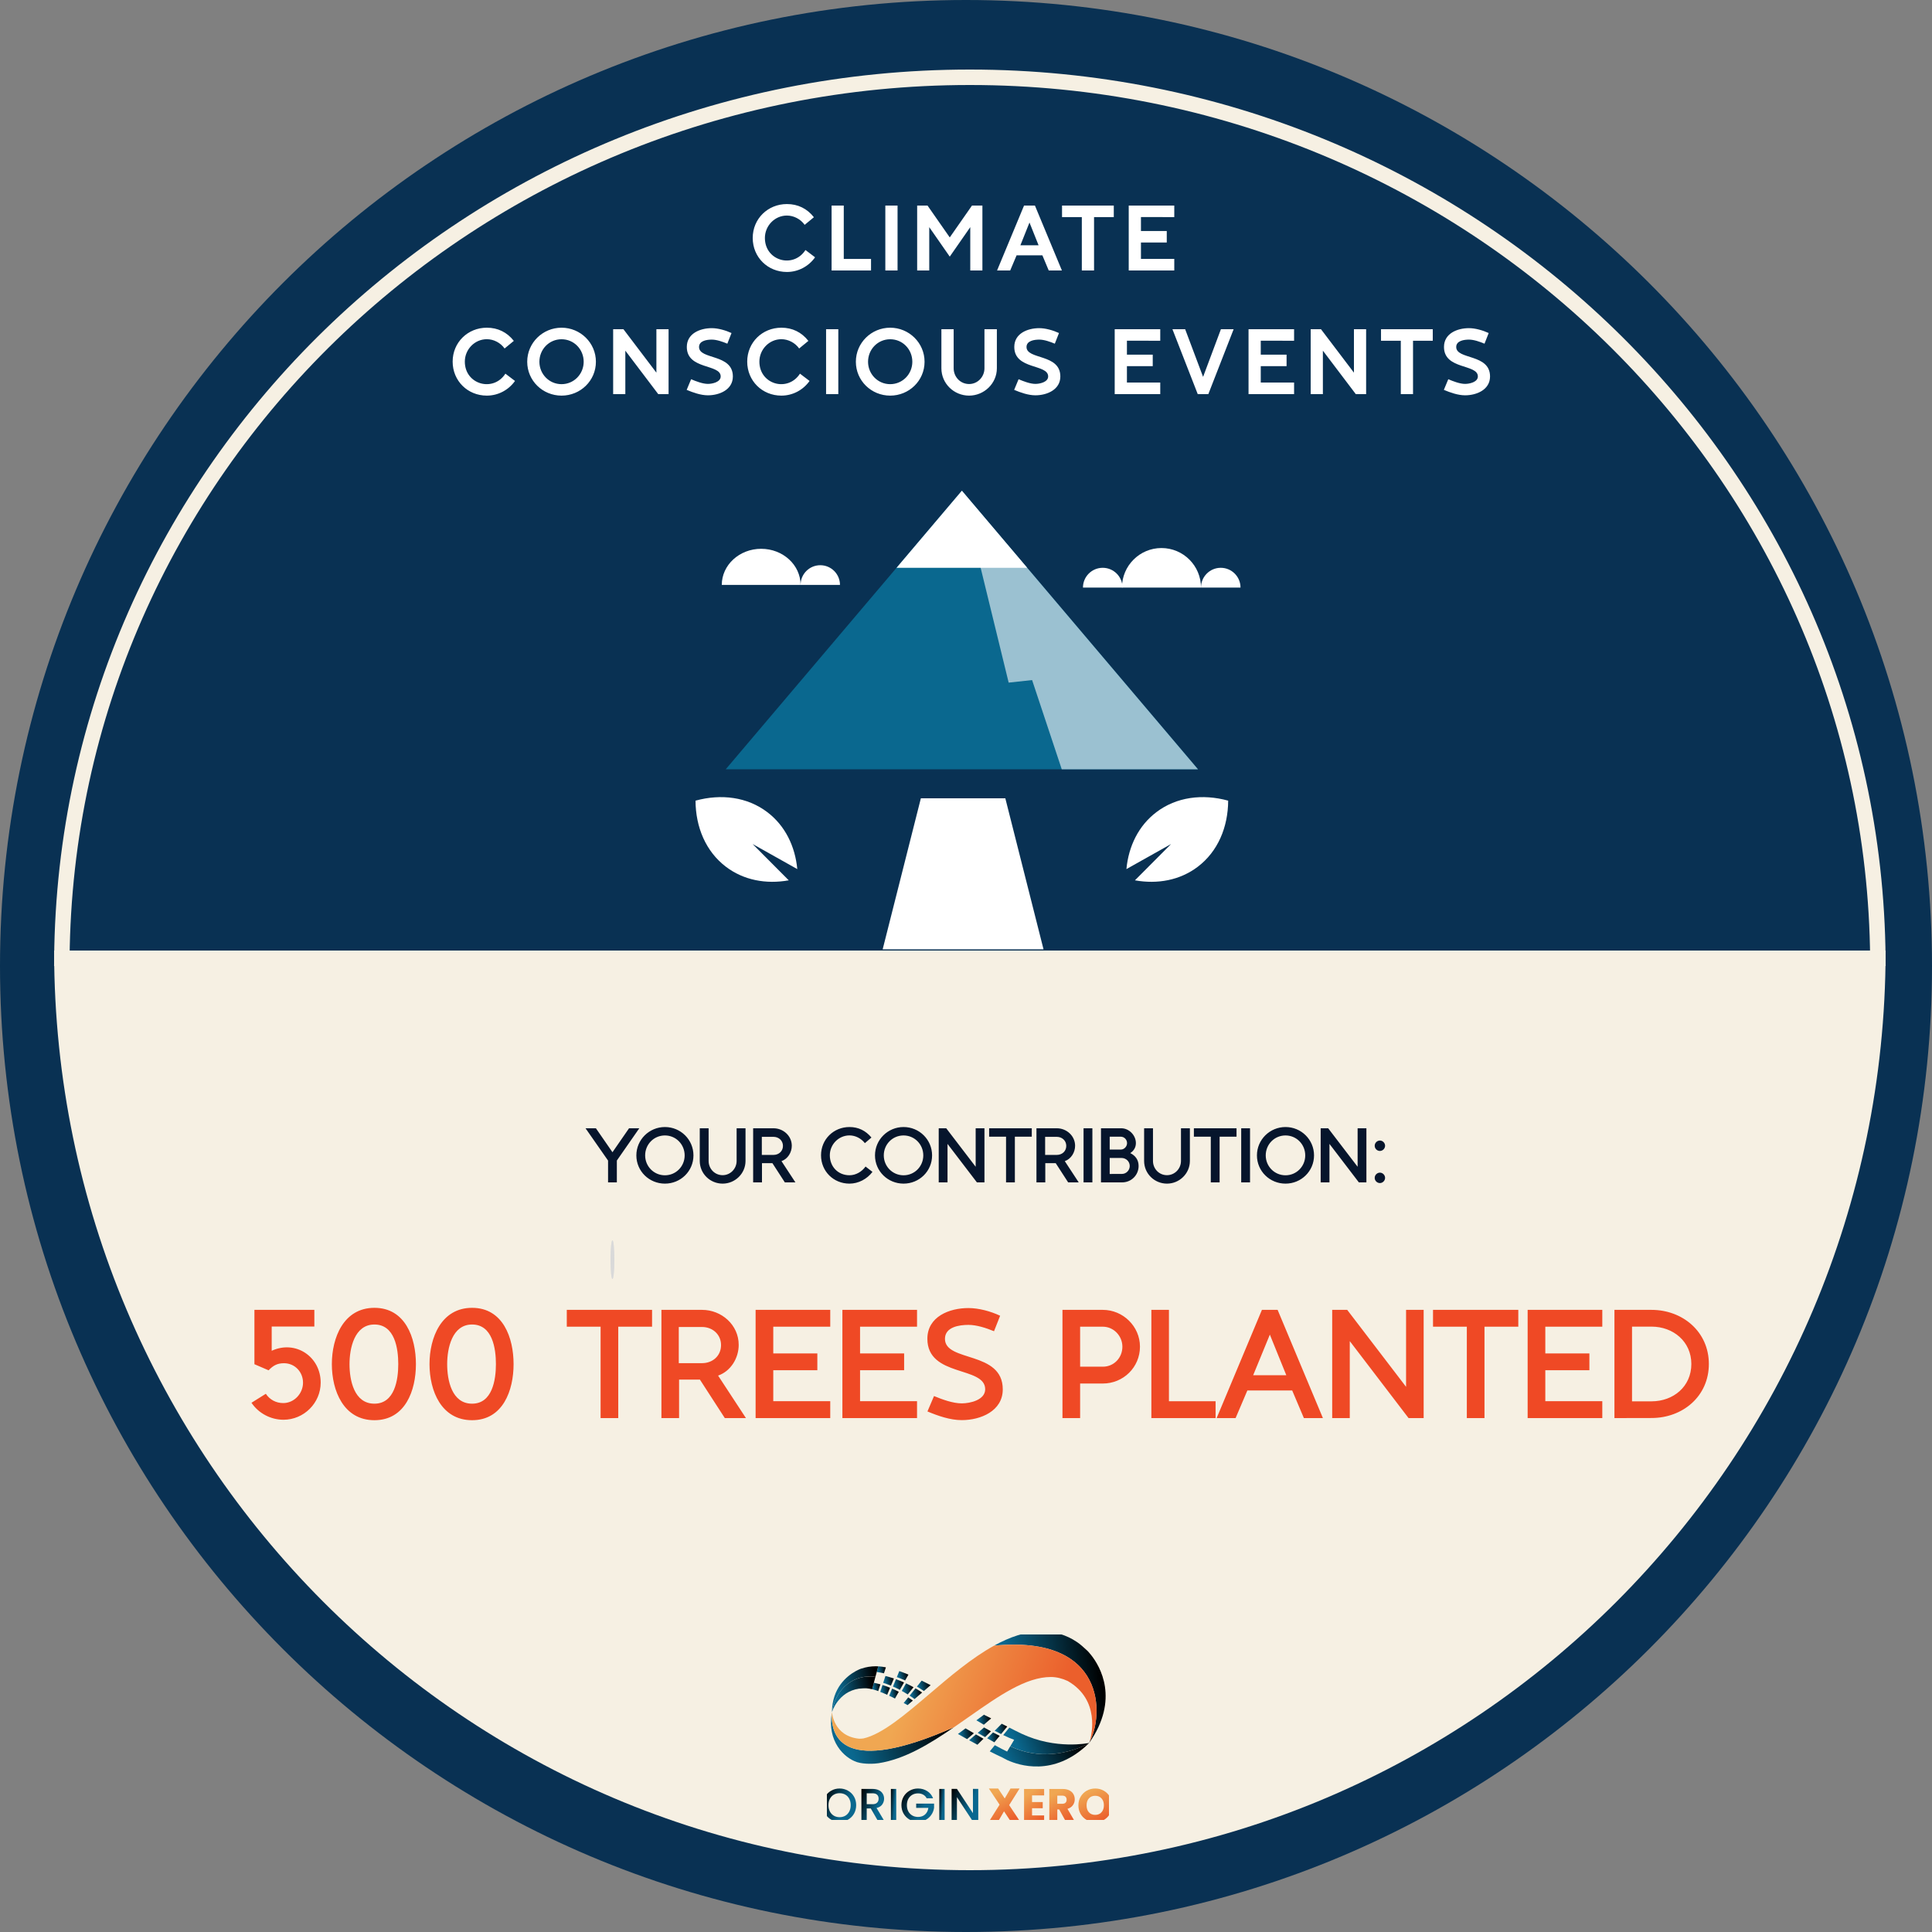 <svg width="500" height="500" viewBox="0 0 500 500" fill="none" xmlns="http://www.w3.org/2000/svg">
<rect x="0" y="0" width="500" height="500" fill="#808080" stroke="none"/>
<path d="M500 250C500 388.071 388.071 500 250 500C111.929 500 0 388.071 0 250C0 111.929 111.929 0 250 0C388.071 0 500 111.929 500 250Z" fill="#093153"/>
<path d="M210.94 66.59C209.264 68.957 206.557 70.387 203.651 70.387C198.682 70.387 194.803 66.566 194.803 61.586C194.803 56.629 198.705 52.809 203.651 52.809C206.498 52.809 208.877 53.98 210.635 56.219L208.245 58.188C207.213 56.723 205.444 55.785 203.651 55.785C200.487 55.785 197.955 58.445 197.955 61.586C197.955 67.527 205.327 69.566 208.455 64.703L210.94 66.59ZM215.215 53.195H218.367V67.012H225.422V70H215.215V53.195ZM229.123 70V53.195H232.287V70H229.123ZM251.55 53.195H254.245V70H251.105V58.785L245.796 66.414L240.488 58.785V70H237.359V53.195H240.042L245.796 61.445L251.55 53.195ZM265.024 53.195H267.837L274.821 70H271.411L269.77 66.086H263.091L261.438 70H258.04L265.024 53.195ZM266.43 57.59L264.075 63.484H268.786L266.43 57.59ZM274.854 53.195H288.248V56.184H283.139V70H279.975V56.184H274.854V53.195ZM292.113 53.195H303.902V56.184L295.277 56.172V59.793H301.957V62.758H295.277V67H303.902V70H292.113V53.195Z" fill="white"/>
<path d="M270.065 245.688H228.432L238.317 206.604H260.179L270.065 245.688Z" fill="white"/>
<path d="M309.986 224.314C305.393 227.802 299.592 228.876 293.72 227.827L303.076 218.432L291.514 224.921C292.076 218.985 294.669 213.68 299.261 210.192C304.46 206.243 311.21 205.389 317.851 207.208C317.815 214.093 315.182 220.366 309.986 224.314Z" fill="white"/>
<path d="M187.865 224.314C192.458 227.802 198.259 228.876 204.132 227.827L194.776 218.432L206.338 224.921C205.775 218.985 203.182 213.68 198.59 210.192C193.392 206.243 186.641 205.389 180 207.208C180.036 214.093 182.669 220.366 187.865 224.314Z" fill="white"/>
<path d="M310.037 199.098H187.811L232.019 146.947L248.923 127.001L265.829 146.947L310.037 199.098Z" fill="#0A688F"/>
<path d="M248.926 127L261.041 176.661L267.108 176.002L274.782 199.097H310.039L248.926 127Z" fill="#9BC1D1"/>
<path d="M265.83 146.947H232.02L248.924 127.001L265.83 146.947Z" fill="white"/>
<path d="M310.817 152.063H290.361C290.361 146.414 294.942 141.833 300.588 141.833C306.237 141.833 310.817 146.414 310.817 152.063Z" fill="white"/>
<path d="M290.498 152.062H280.27C280.27 149.236 282.56 146.947 285.383 146.947C288.208 146.947 290.498 149.238 290.498 152.062Z" fill="white"/>
<path d="M321.044 152.062H310.816C310.816 149.236 313.107 146.947 315.93 146.947C318.755 146.947 321.044 149.238 321.044 152.062Z" fill="white"/>
<path d="M207.189 151.376H186.797C186.797 146.214 191.363 142.029 196.992 142.029C202.624 142.029 207.189 146.214 207.189 151.376Z" fill="white"/>
<path d="M217.385 151.375H207.189C207.189 148.559 209.473 146.277 212.287 146.277C215.102 146.277 217.385 148.56 217.385 151.375Z" fill="white"/>
<path d="M133.281 98.59C131.605 100.957 128.898 102.387 125.992 102.387C121.023 102.387 117.145 98.566 117.145 93.586C117.145 88.629 121.047 84.809 125.992 84.809C128.84 84.809 131.219 85.981 132.977 88.219L130.586 90.188C129.555 88.723 127.785 87.785 125.992 87.785C122.828 87.785 120.297 90.445 120.297 93.586C120.297 99.527 127.668 101.566 130.797 96.703L133.281 98.59ZM145.326 99.422C148.537 99.422 151.056 96.809 151.056 93.621C151.056 90.422 148.56 87.797 145.326 87.797C142.103 87.797 139.595 90.422 139.595 93.621C139.595 96.809 142.115 99.422 145.326 99.422ZM154.22 93.621C154.22 98.543 150.201 102.387 145.326 102.387C140.451 102.387 136.443 98.531 136.443 93.621C136.443 88.723 140.451 84.809 145.326 84.809C150.201 84.809 154.22 88.723 154.22 93.621ZM158.683 85.195H161.343L169.874 96.445V85.195H173.027V102H170.355L161.835 90.75V102H158.683V85.195ZM178.86 98.144C180.102 98.672 181.86 99.352 183.208 99.352C184.345 99.352 186.513 98.894 186.513 97.418C186.513 94.137 177.747 95.742 177.747 89.789C177.747 86.285 181.204 84.926 184.204 84.926C185.856 84.926 187.825 85.5 189.313 86.191L188.235 88.945C187.063 88.453 185.493 87.891 184.216 87.891C182.973 87.891 180.911 88.16 180.911 89.801C180.911 93.152 189.665 91.488 189.665 97.43C189.665 100.875 186.173 102.305 183.208 102.305C181.38 102.305 179.388 101.602 177.712 100.898L178.86 98.144ZM209.514 98.59C207.838 100.957 205.131 102.387 202.225 102.387C197.256 102.387 193.377 98.566 193.377 93.586C193.377 88.629 197.28 84.809 202.225 84.809C205.073 84.809 207.452 85.981 209.209 88.219L206.819 90.188C205.787 88.723 204.018 87.785 202.225 87.785C199.061 87.785 196.53 90.445 196.53 93.586C196.53 99.527 203.901 101.566 207.03 96.703L209.514 98.59ZM213.789 102V85.195H216.953V102H213.789ZM230.38 99.422C233.591 99.422 236.111 96.809 236.111 93.621C236.111 90.422 233.615 87.797 230.38 87.797C227.158 87.797 224.65 90.422 224.65 93.621C224.65 96.809 227.17 99.422 230.38 99.422ZM239.275 93.621C239.275 98.543 235.255 102.387 230.38 102.387C225.505 102.387 221.498 98.531 221.498 93.621C221.498 88.723 225.505 84.809 230.38 84.809C235.255 84.809 239.275 88.723 239.275 93.621ZM257.988 85.195V95.309C257.988 99.234 254.695 102.387 250.804 102.387C246.878 102.387 243.632 99.258 243.632 95.309V85.195H246.808V95.309C246.808 97.547 248.542 99.387 250.804 99.387C253.042 99.387 254.777 97.512 254.777 95.309V85.195H257.988ZM263.61 98.144C264.852 98.672 266.61 99.352 267.958 99.352C269.095 99.352 271.262 98.894 271.262 97.418C271.262 94.137 262.497 95.742 262.497 89.789C262.497 86.285 265.954 84.926 268.954 84.926C270.606 84.926 272.575 85.5 274.063 86.191L272.985 88.945C271.813 88.453 270.243 87.891 268.966 87.891C267.723 87.891 265.661 88.16 265.661 89.801C265.661 93.152 274.415 91.488 274.415 97.43C274.415 100.875 270.923 102.305 267.958 102.305C266.13 102.305 264.137 101.602 262.462 100.898L263.61 98.144ZM288.484 85.195H300.273V88.184L291.648 88.172V91.793H298.328V94.758H291.648V99H300.273V102H288.484V85.195ZM315.974 85.195H319.267L312.716 102H309.974L303.423 85.195H306.716L311.357 97.535L315.974 85.195ZM323.12 85.195H334.909V88.184L326.284 88.172V91.793H332.964V94.758H326.284V99H334.909V102H323.12V85.195ZM339.208 85.195H341.868L350.399 96.445V85.195H353.552V102H350.88L342.36 90.75V102H339.208V85.195ZM357.405 85.195H370.799V88.184H365.69V102H362.526V88.184H357.405V85.195ZM374.816 98.144C376.059 98.672 377.816 99.352 379.164 99.352C380.301 99.352 382.469 98.894 382.469 97.418C382.469 94.137 373.703 95.742 373.703 89.789C373.703 86.285 377.16 84.926 380.16 84.926C381.812 84.926 383.781 85.5 385.27 86.191L384.191 88.945C383.02 88.453 381.449 87.891 380.172 87.891C378.93 87.891 376.867 88.16 376.867 89.801C376.867 93.152 385.621 91.488 385.621 97.43C385.621 100.875 382.129 102.305 379.164 102.305C377.336 102.305 375.344 101.602 373.668 100.898L374.816 98.144Z" fill="white"/>
<path d="M487.498 246.5C487.229 377.44 381.447 483.5 251 483.5C120.553 483.5 14.771 377.44 14.502 246.5H487.498Z" fill="#F6F0E3" stroke="#F6F0E3"/>
<path d="M16.01 248C17.107 121.935 121.855 20 251 20C380.145 20 484.893 121.935 485.99 248L16.01 248Z" stroke="#F6F0E3" stroke-width="4"/>
<mask id="path-17-inside-1_567_927" fill="white">
<ellipse cx="158.5" cy="326" rx="0.5" ry="5"/>
</mask>
<ellipse cx="158.5" cy="326" rx="0.5" ry="5" fill="#D9D9D9"/>
<path d="M159 326H158C158 327.358 157.945 328.574 157.859 329.436C157.815 329.873 157.766 330.188 157.721 330.377C157.697 330.48 157.686 330.493 157.702 330.459C157.709 330.445 157.749 330.364 157.839 330.273C157.93 330.18 158.154 330 158.5 330V331V332C158.881 332 159.139 331.803 159.264 331.676C159.387 331.551 159.46 331.418 159.499 331.337C159.581 331.171 159.632 330.988 159.668 330.837C159.743 330.52 159.802 330.103 159.849 329.635C159.943 328.688 160 327.403 160 326H159ZM158.5 331V330C158.846 330 159.07 330.18 159.161 330.273C159.251 330.364 159.291 330.445 159.298 330.459C159.314 330.493 159.303 330.48 159.279 330.377C159.234 330.188 159.185 329.873 159.141 329.436C159.055 328.574 159 327.358 159 326H158H157C157 327.403 157.057 328.688 157.151 329.635C157.198 330.103 157.257 330.52 157.332 330.837C157.368 330.988 157.419 331.171 157.501 331.337C157.54 331.418 157.613 331.551 157.736 331.676C157.861 331.803 158.119 332 158.5 332V331ZM158 326H159C159 324.642 159.055 323.426 159.141 322.564C159.185 322.127 159.234 321.812 159.279 321.623C159.303 321.52 159.314 321.507 159.298 321.541C159.291 321.555 159.251 321.636 159.161 321.727C159.07 321.82 158.846 322 158.5 322V321V320C158.119 320 157.861 320.197 157.736 320.324C157.613 320.449 157.54 320.582 157.501 320.663C157.419 320.829 157.368 321.012 157.332 321.163C157.257 321.48 157.198 321.897 157.151 322.365C157.057 323.312 157 324.597 157 326H158ZM158.5 321V322C158.154 322 157.93 321.82 157.839 321.727C157.749 321.636 157.709 321.555 157.702 321.541C157.686 321.507 157.697 321.52 157.721 321.623C157.766 321.812 157.815 322.127 157.859 322.564C157.945 323.426 158 324.642 158 326H159H160C160 324.597 159.943 323.312 159.849 322.365C159.802 321.897 159.743 321.48 159.668 321.163C159.632 321.012 159.581 320.829 159.499 320.663C159.46 320.582 159.387 320.449 159.264 320.324C159.139 320.197 158.881 320 158.5 320V321Z" fill="#F6F0E3" mask="url(#path-17-inside-1_567_927)"/>
<g clip-path="url(#clip0_567_927)">
<path d="M253.175 471.398H251.798L247.654 465.109V471.398H246.277V462.964H247.654L251.798 469.241V462.964H253.175V471.398Z" fill="url(#paint0_linear_567_927)"/>
<path d="M244.469 462.976V471.397H243.092V462.976H244.469Z" fill="url(#paint1_linear_567_927)"/>
<path d="M239.826 465.399C239.609 464.979 239.307 464.664 238.92 464.454C238.534 464.235 238.087 464.126 237.579 464.126C237.024 464.126 236.528 464.252 236.093 464.502C235.659 464.752 235.316 465.108 235.067 465.568C234.825 466.029 234.704 466.562 234.704 467.168C234.704 467.774 234.825 468.311 235.067 468.779C235.316 469.24 235.659 469.595 236.093 469.846C236.528 470.096 237.024 470.222 237.579 470.222C238.328 470.222 238.936 470.011 239.403 469.591C239.87 469.171 240.156 468.602 240.261 467.883H237.108V466.78H241.735V467.859C241.646 468.513 241.413 469.115 241.034 469.664C240.664 470.213 240.176 470.654 239.572 470.985C238.976 471.308 238.312 471.47 237.579 471.47C236.79 471.47 236.069 471.288 235.417 470.924C234.765 470.552 234.245 470.04 233.859 469.385C233.48 468.731 233.291 467.992 233.291 467.168C233.291 466.344 233.48 465.605 233.859 464.95C234.245 464.296 234.765 463.787 235.417 463.424C236.077 463.052 236.798 462.866 237.579 462.866C238.473 462.866 239.266 463.088 239.959 463.533C240.66 463.969 241.167 464.591 241.481 465.399H239.826Z" fill="url(#paint2_linear_567_927)"/>
<path d="M231.942 462.976V471.397H230.564V462.976H231.942Z" fill="url(#paint3_linear_567_927)"/>
<path d="M227.292 471.397L225.36 468.028H224.309V471.397H222.932V462.976H225.831C226.475 462.976 227.019 463.089 227.462 463.315C227.912 463.541 228.247 463.844 228.464 464.224C228.69 464.603 228.802 465.027 228.802 465.496C228.802 466.045 228.641 466.546 228.319 466.999C228.005 467.443 227.518 467.746 226.858 467.907L228.935 471.397H227.292ZM224.309 466.926H225.831C226.346 466.926 226.733 466.797 226.99 466.538C227.256 466.28 227.389 465.932 227.389 465.496C227.389 465.06 227.26 464.72 227.003 464.478C226.745 464.228 226.354 464.103 225.831 464.103H224.309V466.926Z" fill="url(#paint4_linear_567_927)"/>
<path d="M217.288 471.482C216.507 471.482 215.786 471.3 215.126 470.936C214.474 470.565 213.954 470.052 213.568 469.397C213.189 468.735 213 467.992 213 467.168C213 466.344 213.189 465.605 213.568 464.95C213.954 464.296 214.474 463.787 215.126 463.424C215.786 463.052 216.507 462.866 217.288 462.866C218.077 462.866 218.798 463.052 219.451 463.424C220.111 463.787 220.63 464.296 221.009 464.95C221.387 465.605 221.577 466.344 221.577 467.168C221.577 467.992 221.387 468.735 221.009 469.397C220.63 470.052 220.111 470.565 219.451 470.936C218.798 471.3 218.077 471.482 217.288 471.482ZM217.288 470.282C217.844 470.282 218.339 470.157 218.774 469.906C219.209 469.648 219.547 469.284 219.789 468.816C220.038 468.339 220.163 467.79 220.163 467.168C220.163 466.546 220.038 466.001 219.789 465.532C219.547 465.063 219.209 464.704 218.774 464.454C218.339 464.203 217.844 464.078 217.288 464.078C216.733 464.078 216.237 464.203 215.802 464.454C215.368 464.704 215.025 465.063 214.776 465.532C214.534 466.001 214.413 466.546 214.413 467.168C214.413 467.79 214.534 468.339 214.776 468.816C215.025 469.284 215.368 469.648 215.802 469.906C216.237 470.157 216.733 470.282 217.288 470.282Z" fill="url(#paint5_linear_567_927)"/>
<path d="M283.451 471.579C282.654 471.579 281.921 471.393 281.252 471.021C280.592 470.65 280.064 470.133 279.67 469.47C279.283 468.8 279.09 468.048 279.09 467.216C279.09 466.384 279.283 465.637 279.67 464.975C280.064 464.312 280.592 463.795 281.252 463.424C281.921 463.052 282.654 462.866 283.451 462.866C284.248 462.866 284.977 463.052 285.637 463.424C286.306 463.795 286.829 464.312 287.208 464.975C287.594 465.637 287.787 466.384 287.787 467.216C287.787 468.048 287.594 468.8 287.208 469.47C286.821 470.133 286.297 470.65 285.637 471.021C284.977 471.393 284.248 471.579 283.451 471.579ZM283.451 469.688C284.127 469.688 284.667 469.462 285.069 469.01C285.48 468.557 285.685 467.959 285.685 467.216C285.685 466.465 285.48 465.867 285.069 465.423C284.667 464.971 284.127 464.744 283.451 464.744C282.766 464.744 282.218 464.967 281.808 465.411C281.405 465.855 281.204 466.457 281.204 467.216C281.204 467.968 281.405 468.569 281.808 469.022C282.218 469.466 282.766 469.688 283.451 469.688Z" fill="url(#paint6_linear_567_927)"/>
<path d="M275.885 471.494L274.122 468.283H273.627V471.494H271.561V462.987H275.028C275.696 462.987 276.264 463.104 276.731 463.339C277.206 463.573 277.561 463.896 277.794 464.308C278.027 464.712 278.144 465.164 278.144 465.665C278.144 466.231 277.983 466.736 277.661 467.18C277.347 467.624 276.88 467.939 276.26 468.125L278.216 471.494H275.885ZM273.627 466.816H274.907C275.285 466.816 275.567 466.723 275.753 466.538C275.945 466.352 276.042 466.089 276.042 465.75C276.042 465.427 275.945 465.172 275.753 464.987C275.567 464.801 275.285 464.708 274.907 464.708H273.627V466.816Z" fill="url(#paint7_linear_567_927)"/>
<path d="M267.091 464.647V466.368H269.857V467.967H267.091V469.833H270.219V471.494H265.025V462.987H270.219V464.647H267.091Z" fill="url(#paint8_linear_567_927)"/>
<path d="M261.567 471.372L259.84 468.767L258.318 471.372H255.974L258.692 467.047L255.914 462.866H258.318L260.021 465.435L261.519 462.866H263.863L261.169 467.156L263.971 471.372H261.567Z" fill="url(#paint9_linear_567_927)"/>
<path d="M254.522 449.988C254.275 449.844 254.029 449.708 253.782 449.563C253.363 449.326 252.961 449.088 252.567 448.858L250.809 450.37C250.85 450.396 250.891 450.421 250.932 450.438C251.564 450.786 252.238 451.16 252.953 451.542L254.522 449.988Z" fill="url(#paint10_linear_567_927)"/>
<path d="M254.947 449.565L256.459 448.062C256.015 447.815 255.58 447.578 255.161 447.34C254.997 447.246 254.832 447.153 254.676 447.06L253.033 448.469C253.362 448.665 253.707 448.86 254.06 449.064C254.348 449.225 254.652 449.395 254.947 449.565Z" fill="url(#paint11_linear_567_927)"/>
<path d="M256.994 448.35L255.475 449.861C256.107 450.218 256.731 450.575 257.339 450.914L258.711 449.241C258.128 448.953 257.553 448.647 256.994 448.35Z" fill="url(#paint12_linear_567_927)"/>
<path d="M259.246 446.1L257.422 447.917C257.972 448.214 258.531 448.503 259.081 448.775L260.675 446.83C260.207 446.592 259.73 446.346 259.246 446.1Z" fill="url(#paint13_linear_567_927)"/>
<path d="M254.612 446.353L256.518 444.714C255.926 444.408 255.359 444.128 254.866 443.882C254.793 443.839 254.719 443.805 254.653 443.763L252.689 445.215C253.207 445.521 253.864 445.92 254.612 446.353Z" fill="url(#paint14_linear_567_927)"/>
<path d="M252.04 448.562C251.153 448.044 250.397 447.603 249.879 447.297L247.916 448.749C248.573 449.123 249.37 449.573 250.274 450.083L252.04 448.562Z" fill="url(#paint15_linear_567_927)"/>
<path d="M232.104 434.031C232.785 434.277 233.508 434.566 234.248 434.906L235.102 433.385C234.305 433.054 233.516 432.748 232.736 432.477L232.104 434.031Z" fill="url(#paint16_linear_567_927)"/>
<path d="M232.876 437.335L233.961 435.416C233.238 435.093 232.54 434.813 231.874 434.575L231.094 436.478C231.669 436.724 232.26 437.004 232.876 437.335Z" fill="url(#paint17_linear_567_927)"/>
<path d="M231.339 434.388C230.542 434.124 229.811 433.912 229.145 433.742L228.57 435.517C229.178 435.713 229.852 435.95 230.567 436.248L231.339 434.388Z" fill="url(#paint18_linear_567_927)"/>
<path d="M237.295 436.485C237.886 436.834 238.486 437.224 239.094 437.632L240.844 436.12C240.08 435.721 239.308 435.33 238.527 434.948L237.295 436.485Z" fill="url(#paint19_linear_567_927)"/>
<path d="M238.643 438.023C238.068 437.632 237.492 437.267 236.926 436.936L235.414 438.821C235.833 439.101 236.26 439.398 236.687 439.713L238.643 438.023Z" fill="url(#paint20_linear_567_927)"/>
<path d="M227.849 435.916C227.175 435.721 226.6 435.593 226.157 435.5L225.713 437.165C226.198 437.292 226.732 437.453 227.282 437.657L227.849 435.916Z" fill="url(#paint21_linear_567_927)"/>
<path d="M235.046 439.279L233.871 440.74C234.208 440.918 234.545 441.097 234.882 441.284L236.245 440.103C235.843 439.814 235.44 439.543 235.046 439.279Z" fill="url(#paint22_linear_567_927)"/>
<path d="M228.767 433.054L229.268 431.508C228.586 431.372 227.921 431.279 227.288 431.245L226.902 432.706C227.412 432.782 228.044 432.884 228.767 433.054Z" fill="url(#paint23_linear_567_927)"/>
<path d="M232.598 437.836C232.006 437.521 231.431 437.25 230.881 437.012L230.125 438.855C230.618 439.084 231.119 439.322 231.62 439.577L232.598 437.836Z" fill="url(#paint24_linear_567_927)"/>
<path d="M234.486 435.653L233.385 437.607C233.886 437.887 234.403 438.184 234.929 438.515L236.424 436.655C235.759 436.282 235.11 435.951 234.486 435.653Z" fill="url(#paint25_linear_567_927)"/>
<path d="M229.599 438.616L230.347 436.791C229.64 436.502 228.983 436.264 228.391 436.077L227.816 437.861C228.391 438.081 228.991 438.336 229.599 438.616Z" fill="url(#paint26_linear_567_927)"/>
<path d="M215.262 443.406C214.047 450.583 218.368 454.931 221.843 456.052C223.781 456.647 226.459 456.46 227.371 456.315C234.173 455.262 240.581 451.339 246.874 447.016C218.376 459.602 215.008 449.733 215.262 443.406Z" fill="url(#paint27_linear_567_927)"/>
<path d="M282.354 428.29C281.861 427.661 281.483 427.279 281.376 427.177C281.36 427.16 281.344 427.152 281.344 427.152C280.53 426.387 279.52 425.487 278.813 425.02C278.805 425.011 278.797 425.011 278.789 425.003C278.731 424.969 278.674 424.926 278.616 424.892C276.02 423.134 272.915 422.2 269.563 422.2C265.456 422.2 261.332 423.652 257.273 425.886C286.437 423.075 285.623 444.103 281.984 450.753C281.935 450.932 281.894 451.042 281.886 451.067C289.772 439.763 284.712 431.254 282.354 428.29Z" fill="url(#paint28_linear_567_927)"/>
<path d="M257.284 425.886C251.46 429.096 245.783 433.929 240.526 438.413C234.274 443.738 228.334 448.8 223.463 449.904C223.101 449.955 222.732 449.98 222.354 449.98C215.658 449.318 215.322 443.118 215.322 443.118C215.305 443.22 215.289 443.313 215.272 443.407C215.018 449.734 218.386 459.603 246.884 447.016C248.289 446.048 249.694 445.063 251.09 444.086C258.5 438.897 265.499 434.005 271.965 434.005C273.394 434.005 274.898 434.37 276.327 435.041C284.739 439.899 282.537 448.961 282.003 450.753C285.626 444.103 286.448 423.075 257.284 425.886Z" fill="url(#paint29_linear_567_927)"/>
<path d="M281.713 451.238C281.77 451.178 281.828 451.127 281.894 451.068C281.656 451.119 273.293 452.868 264.379 448.681C264.157 448.579 263.944 448.477 263.73 448.367C263.722 448.367 263.714 448.359 263.706 448.35C263.385 448.214 263.106 448.078 262.81 447.917C262.325 447.671 261.783 447.39 261.217 447.102L259.631 449.038C260.625 449.522 261.602 449.955 262.457 450.261L261.471 451.934C268.963 455.51 276.62 453.862 281.713 451.238Z" fill="url(#paint30_linear_567_927)"/>
<path d="M261.447 451.942L260.79 453.054L260.634 453.3C259.853 452.935 258.719 452.341 257.462 451.653L256.156 453.249C256.189 453.266 256.23 453.283 256.263 453.309C257.29 453.835 258.366 454.362 259.467 454.872C259.516 454.897 259.565 454.931 259.623 454.956C259.656 454.973 259.689 454.999 259.721 455.016C260.058 455.194 260.403 455.373 260.642 455.5C260.675 455.517 260.707 455.534 260.74 455.543C260.773 455.568 260.814 455.585 260.855 455.593H260.863C263.5 456.757 272.66 460.044 281.713 451.245C276.62 453.861 268.964 455.509 261.447 451.942Z" fill="url(#paint31_linear_567_927)"/>
<path d="M226.566 433.962L227.289 431.245C227.075 431.236 226.861 431.228 226.648 431.228C225.325 431.228 224.093 431.431 222.951 431.831L222.943 431.814C222.943 431.814 222.433 431.975 221.678 432.374C221.571 432.425 221.48 432.476 221.431 432.501C221.431 432.501 221.423 432.501 221.415 432.51C219.205 433.741 215.36 436.782 215.303 443.101C216.313 436.799 221.062 433.206 226.566 433.962Z" fill="url(#paint32_linear_567_927)"/>
<path d="M215.311 443.1C215.311 443.109 215.311 443.109 215.311 443.117C215.311 443.117 216.847 437.818 222.326 437.019C222.376 437.028 222.433 437.028 222.466 437.019C223.107 436.934 223.616 436.934 223.723 436.934L223.969 436.926C224.084 436.926 224.207 436.934 224.322 436.943C224.733 436.968 225.193 437.053 225.703 437.181L226.557 433.979C221.061 433.206 216.313 436.798 215.311 443.1Z" fill="url(#paint33_linear_567_927)"/>
</g>
<rect x="213.5" y="422.5" width="74" height="49" stroke="#F6F0E3"/>
<ellipse cx="158.5" cy="326" rx="0.5" ry="5" fill="#D9D9D9"/>
<path d="M162.795 291.996H165.451L159.641 300.346V306H157.365V300.355L151.535 291.996H154.221L158.508 298.197L162.795 291.996ZM172.082 304.164C174.934 304.164 177.189 301.859 177.189 299.018C177.189 296.176 174.943 293.852 172.082 293.852C169.211 293.852 166.965 296.166 166.965 299.018C166.965 301.859 169.23 304.164 172.082 304.164ZM179.465 299.018C179.465 303.109 176.145 306.322 172.082 306.322C168.02 306.322 164.689 303.109 164.689 299.018C164.689 294.945 168.02 291.674 172.082 291.674C176.154 291.674 179.465 294.936 179.465 299.018ZM192.941 291.996V300.453C192.941 303.705 190.246 306.322 187.014 306.322C183.762 306.322 181.096 303.725 181.096 300.453V291.996H183.391V300.453C183.391 302.484 184.973 304.135 187.014 304.135C189.035 304.135 190.637 302.455 190.637 300.453V291.996H192.941ZM197.16 294.213V298.891H200.178C201.535 298.891 202.629 297.953 202.629 296.557C202.629 295.17 201.525 294.213 200.178 294.213H197.16ZM203.117 306L199.895 301.02H197.199V306H194.914V291.996H200.178C202.697 291.996 204.914 293.939 204.914 296.527C204.914 298.227 203.898 299.926 202.248 300.502L205.852 306H203.117ZM225.793 303.285C224.396 305.131 222.17 306.322 219.846 306.322C215.715 306.322 212.482 303.129 212.482 298.988C212.482 294.857 215.734 291.674 219.846 291.674C222.16 291.674 224.055 292.621 225.529 294.389L223.83 295.844C222.883 294.633 221.398 293.842 219.846 293.842C217.033 293.842 214.758 296.186 214.758 298.988C214.758 301.928 216.887 304.154 219.846 304.154C221.506 304.154 223.059 303.227 224.006 301.898L225.793 303.285ZM233.84 304.164C236.691 304.164 238.947 301.859 238.947 299.018C238.947 296.176 236.701 293.852 233.84 293.852C230.969 293.852 228.723 296.166 228.723 299.018C228.723 301.859 230.988 304.164 233.84 304.164ZM241.223 299.018C241.223 303.109 237.902 306.322 233.84 306.322C229.777 306.322 226.447 303.109 226.447 299.018C226.447 294.945 229.777 291.674 233.84 291.674C237.912 291.674 241.223 294.936 241.223 299.018ZM242.941 291.996H244.885L252.502 301.957V291.996H254.777V306H252.824L245.217 296.039V306H242.941V291.996ZM255.988 291.996H267.023V294.174H262.648V306H260.363V294.174H255.988V291.996ZM270.48 294.213V298.891H273.498C274.855 298.891 275.949 297.953 275.949 296.557C275.949 295.17 274.846 294.213 273.498 294.213H270.48ZM276.438 306L273.215 301.02H270.52V306H268.234V291.996H273.498C276.018 291.996 278.234 293.939 278.234 296.527C278.234 298.227 277.219 299.926 275.568 300.502L279.172 306H276.438ZM280.422 306V291.996H282.707V306H280.422ZM287.189 299.682V303.822C288.244 303.822 289.309 303.822 290.363 303.812C291.486 303.803 292.375 302.865 292.375 301.752C292.375 300.59 291.418 299.682 290.266 299.682H287.189ZM287.189 297.504H290.07C290.959 297.504 291.682 296.703 291.682 295.834C291.682 294.936 290.959 294.174 290.051 294.174H287.189V297.504ZM292.512 298.422C293.879 299.096 294.67 300.209 294.67 301.752C294.67 304.125 292.775 306 290.402 306H284.934V291.996H290.188C292.219 291.996 293.967 293.822 293.967 295.834C293.967 296.938 293.43 297.826 292.512 298.422ZM307.941 291.996V300.453C307.941 303.705 305.246 306.322 302.014 306.322C298.762 306.322 296.096 303.725 296.096 300.453V291.996H298.391V300.453C298.391 302.484 299.973 304.135 302.014 304.135C304.035 304.135 305.637 302.455 305.637 300.453V291.996H307.941ZM308.977 291.996H320.012V294.174H315.637V306H313.352V294.174H308.977V291.996ZM321.223 306V291.996H323.508V306H321.223ZM332.688 304.164C335.539 304.164 337.795 301.859 337.795 299.018C337.795 296.176 335.549 293.852 332.688 293.852C329.816 293.852 327.57 296.166 327.57 299.018C327.57 301.859 329.836 304.164 332.688 304.164ZM340.07 299.018C340.07 303.109 336.75 306.322 332.688 306.322C328.625 306.322 325.295 303.109 325.295 299.018C325.295 294.945 328.625 291.674 332.688 291.674C336.76 291.674 340.07 294.936 340.07 299.018ZM341.789 291.996H343.732L351.35 301.957V291.996H353.625V306H351.672L344.064 296.039V306H341.789V291.996ZM358.459 296.518C358.459 297.24 357.844 297.865 357.121 297.865C356.379 297.865 355.773 297.26 355.773 296.518C355.773 295.785 356.389 295.17 357.121 295.17C357.844 295.17 358.459 295.795 358.459 296.518ZM358.459 304.828C358.459 305.551 357.844 306.176 357.121 306.176C356.379 306.176 355.773 305.57 355.773 304.828C355.773 304.096 356.389 303.48 357.121 303.48C357.844 303.48 358.459 304.105 358.459 304.828Z" fill="#06152C"/>
<path d="M70.316 343.309V349.578C76.508 346.727 82.992 351.102 82.992 357.82C82.992 363.113 78.637 367.43 73.363 367.43C70.082 367.43 66.918 365.77 65.082 363.035L68.793 360.711C69.828 362.254 71.449 363.113 73.305 363.113C76.137 363.113 78.422 360.633 78.422 357.84C78.422 355.066 76.312 352.801 73.5 352.801C71.781 352.801 70.688 353.387 69.516 354.637L65.844 353.055V338.992H81.352V343.309H70.316ZM96.898 363.27C102.152 363.27 103.07 357.078 103.07 353.035C103.07 348.973 102.172 342.781 96.898 342.781C91.703 342.781 90.453 348.973 90.453 353.035C90.453 357.176 91.625 363.27 96.898 363.27ZM107.641 353.035C107.641 359.832 104.906 367.547 96.898 367.547C88.91 367.547 85.883 359.91 85.883 353.035C85.883 346.18 88.93 338.465 96.898 338.465C104.926 338.465 107.641 346.238 107.641 353.035ZM122.172 363.27C127.426 363.27 128.344 357.078 128.344 353.035C128.344 348.973 127.445 342.781 122.172 342.781C116.977 342.781 115.727 348.973 115.727 353.035C115.727 357.176 116.898 363.27 122.172 363.27ZM132.914 353.035C132.914 359.832 130.18 367.547 122.172 367.547C114.184 367.547 111.156 359.91 111.156 353.035C111.156 346.18 114.203 338.465 122.172 338.465C130.199 338.465 132.914 346.238 132.914 353.035ZM146.684 338.992H168.754V343.348H160.004V367H155.434V343.348H146.684V338.992ZM175.668 343.426V352.781H181.703C184.418 352.781 186.605 350.906 186.605 348.113C186.605 345.34 184.398 343.426 181.703 343.426H175.668ZM187.582 367L181.137 357.039H175.746V367H171.176V338.992H181.703C186.742 338.992 191.176 342.879 191.176 348.055C191.176 351.453 189.145 354.852 185.844 356.004L193.051 367H187.582ZM195.551 338.992H214.867V343.348H200.121V350.262H211.527V354.617H200.121V362.625H214.867V367H195.551V338.992ZM218.012 338.992H237.328V343.348H222.582V350.262H233.988V354.617H222.582V362.625H237.328V367H218.012V338.992ZM241.723 361.297C243.852 362.176 246.586 363.191 248.91 363.191C251.078 363.191 254.965 362.312 254.965 359.539C254.965 353.484 240.004 356.473 240.004 346.473C240.004 340.73 245.707 338.523 250.609 338.523C253.305 338.523 256.41 339.363 258.832 340.516L257.25 344.52C255.258 343.699 252.797 342.879 250.629 342.879C248.266 342.879 244.555 343.406 244.555 346.492C244.555 352.586 259.516 349.52 259.516 359.559C259.516 365.203 253.754 367.527 248.91 367.527C245.902 367.527 242.777 366.434 240.023 365.281L241.723 361.297ZM279.535 343.348V353.699H285.414C288.305 353.699 290.473 351.375 290.473 348.523C290.473 345.75 288.227 343.348 285.414 343.348H279.535ZM279.535 358.055V367H274.965V338.992H285.414C290.648 338.992 295.023 343.27 295.023 348.523C295.023 353.855 290.707 358.055 285.414 358.055H279.535ZM297.973 338.992H302.523V362.645H314.594V367H297.973V338.992ZM326.586 338.992H330.648L342.367 367H337.445L334.418 359.852H322.816L319.77 367H314.867L326.586 338.992ZM328.637 345.398L324.32 355.906H332.895L328.637 345.398ZM344.77 338.992H348.656L363.891 358.914V338.992H368.441V367H364.535L349.32 347.078V367H344.77V338.992ZM370.863 338.992H392.934V343.348H384.184V367H379.613V343.348H370.863V338.992ZM395.355 338.992H414.672V343.348H399.926V350.262H411.332V354.617H399.926V362.625H414.672V367H395.355V338.992ZM422.367 362.664H427.406C433.051 362.664 437.719 358.855 437.719 352.996C437.719 347.176 433.012 343.328 427.406 343.328H422.367V362.664ZM417.816 338.992H427.406C435.473 338.992 442.25 344.656 442.25 352.996C442.25 361.355 435.492 366.98 427.406 366.98C424.203 366.98 421.02 367 417.816 367V338.992Z" fill="#EF4925"/>
<defs>
<linearGradient id="paint0_linear_567_927" x1="249.476" y1="456.123" x2="255.015" y2="458.543" gradientUnits="userSpaceOnUse">
<stop/>
<stop offset="1" stop-color="#0A688F"/>
</linearGradient>
<linearGradient id="paint1_linear_567_927" x1="243.731" y1="456.145" x2="245.037" y2="456.259" gradientUnits="userSpaceOnUse">
<stop/>
<stop offset="1" stop-color="#0A688F"/>
</linearGradient>
<linearGradient id="paint2_linear_567_927" x1="237.207" y1="455.888" x2="243.541" y2="459.209" gradientUnits="userSpaceOnUse">
<stop/>
<stop offset="1" stop-color="#0A688F"/>
</linearGradient>
<linearGradient id="paint3_linear_567_927" x1="231.203" y1="456.145" x2="232.51" y2="456.259" gradientUnits="userSpaceOnUse">
<stop/>
<stop offset="1" stop-color="#0A688F"/>
</linearGradient>
<linearGradient id="paint4_linear_567_927" x1="225.716" y1="456.145" x2="230.73" y2="458.054" gradientUnits="userSpaceOnUse">
<stop/>
<stop offset="1" stop-color="#0A688F"/>
</linearGradient>
<linearGradient id="paint5_linear_567_927" x1="216.978" y1="455.878" x2="223.371" y2="459.279" gradientUnits="userSpaceOnUse">
<stop/>
<stop offset="1" stop-color="#0A688F"/>
</linearGradient>
<linearGradient id="paint6_linear_567_927" x1="283.438" y1="462.866" x2="287.041" y2="470.363" gradientUnits="userSpaceOnUse">
<stop stop-color="#F0A752"/>
<stop offset="1" stop-color="#EB5F2C"/>
</linearGradient>
<linearGradient id="paint7_linear_567_927" x1="274.888" y1="462.987" x2="278.903" y2="469.536" gradientUnits="userSpaceOnUse">
<stop stop-color="#F0A752"/>
<stop offset="1" stop-color="#EB5F2C"/>
</linearGradient>
<linearGradient id="paint8_linear_567_927" x1="267.622" y1="462.987" x2="271.999" y2="468.559" gradientUnits="userSpaceOnUse">
<stop stop-color="#F0A752"/>
<stop offset="1" stop-color="#EB5F2C"/>
</linearGradient>
<linearGradient id="paint9_linear_567_927" x1="259.943" y1="462.866" x2="263.574" y2="470.037" gradientUnits="userSpaceOnUse">
<stop stop-color="#F0A752"/>
<stop offset="1" stop-color="#EB5F2C"/>
</linearGradient>
<linearGradient id="paint10_linear_567_927" x1="254.335" y1="449.666" x2="251.302" y2="450.225" gradientUnits="userSpaceOnUse">
<stop/>
<stop offset="1" stop-color="#0A688F"/>
</linearGradient>
<linearGradient id="paint11_linear_567_927" x1="256.287" y1="447.814" x2="253.486" y2="448.324" gradientUnits="userSpaceOnUse">
<stop/>
<stop offset="1" stop-color="#0A688F"/>
</linearGradient>
<linearGradient id="paint12_linear_567_927" x1="258.548" y1="449.122" x2="255.89" y2="449.568" gradientUnits="userSpaceOnUse">
<stop/>
<stop offset="1" stop-color="#0A688F"/>
</linearGradient>
<linearGradient id="paint13_linear_567_927" x1="260.511" y1="446.905" x2="257.834" y2="447.338" gradientUnits="userSpaceOnUse">
<stop/>
<stop offset="1" stop-color="#0A688F"/>
</linearGradient>
<linearGradient id="paint14_linear_567_927" x1="256.325" y1="444.542" x2="253.212" y2="445.155" gradientUnits="userSpaceOnUse">
<stop/>
<stop offset="1" stop-color="#0A688F"/>
</linearGradient>
<linearGradient id="paint15_linear_567_927" x1="251.832" y1="448.135" x2="248.48" y2="448.796" gradientUnits="userSpaceOnUse">
<stop/>
<stop offset="1" stop-color="#0A688F"/>
</linearGradient>
<linearGradient id="paint16_linear_567_927" x1="234.951" y1="433.208" x2="232.485" y2="433.613" gradientUnits="userSpaceOnUse">
<stop/>
<stop offset="1" stop-color="#0A688F"/>
</linearGradient>
<linearGradient id="paint17_linear_567_927" x1="233.817" y1="435.406" x2="231.44" y2="435.735" gradientUnits="userSpaceOnUse">
<stop/>
<stop offset="1" stop-color="#0A688F"/>
</linearGradient>
<linearGradient id="paint18_linear_567_927" x1="231.199" y1="434.496" x2="228.911" y2="434.833" gradientUnits="userSpaceOnUse">
<stop/>
<stop offset="1" stop-color="#0A688F"/>
</linearGradient>
<linearGradient id="paint19_linear_567_927" x1="240.665" y1="435.756" x2="237.758" y2="436.268" gradientUnits="userSpaceOnUse">
<stop/>
<stop offset="1" stop-color="#0A688F"/>
</linearGradient>
<linearGradient id="paint20_linear_567_927" x1="238.48" y1="437.772" x2="235.817" y2="438.184" gradientUnits="userSpaceOnUse">
<stop/>
<stop offset="1" stop-color="#0A688F"/>
</linearGradient>
<linearGradient id="paint21_linear_567_927" x1="227.741" y1="436.149" x2="225.968" y2="436.383" gradientUnits="userSpaceOnUse">
<stop/>
<stop offset="1" stop-color="#0A688F"/>
</linearGradient>
<linearGradient id="paint22_linear_567_927" x1="236.126" y1="439.883" x2="234.169" y2="440.191" gradientUnits="userSpaceOnUse">
<stop/>
<stop offset="1" stop-color="#0A688F"/>
</linearGradient>
<linearGradient id="paint23_linear_567_927" x1="229.149" y1="431.79" x2="227.21" y2="432.127" gradientUnits="userSpaceOnUse">
<stop/>
<stop offset="1" stop-color="#0A688F"/>
</linearGradient>
<linearGradient id="paint24_linear_567_927" x1="232.473" y1="437.784" x2="230.419" y2="438.048" gradientUnits="userSpaceOnUse">
<stop/>
<stop offset="1" stop-color="#0A688F"/>
</linearGradient>
<linearGradient id="paint25_linear_567_927" x1="236.271" y1="436.515" x2="233.754" y2="436.871" gradientUnits="userSpaceOnUse">
<stop/>
<stop offset="1" stop-color="#0A688F"/>
</linearGradient>
<linearGradient id="paint26_linear_567_927" x1="230.219" y1="436.842" x2="228.119" y2="437.12" gradientUnits="userSpaceOnUse">
<stop/>
<stop offset="1" stop-color="#0A688F"/>
</linearGradient>
<linearGradient id="paint27_linear_567_927" x1="245.273" y1="447.336" x2="220.957" y2="455.229" gradientUnits="userSpaceOnUse">
<stop/>
<stop offset="1" stop-color="#0A688F"/>
</linearGradient>
<linearGradient id="paint28_linear_567_927" x1="284.684" y1="430.889" x2="260.73" y2="434.079" gradientUnits="userSpaceOnUse">
<stop/>
<stop offset="1" stop-color="#0A688F"/>
</linearGradient>
<linearGradient id="paint29_linear_567_927" x1="227.255" y1="449.823" x2="265.861" y2="463.629" gradientUnits="userSpaceOnUse">
<stop offset="0.064" stop-color="#F0A752"/>
<stop offset="1" stop-color="#EB5F2C"/>
</linearGradient>
<linearGradient id="paint30_linear_567_927" x1="280.773" y1="449.175" x2="264.908" y2="456.003" gradientUnits="userSpaceOnUse">
<stop/>
<stop offset="1" stop-color="#0A688F"/>
</linearGradient>
<linearGradient id="paint31_linear_567_927" x1="280.427" y1="453.027" x2="264.202" y2="462.354" gradientUnits="userSpaceOnUse">
<stop/>
<stop offset="1" stop-color="#0A688F"/>
</linearGradient>
<linearGradient id="paint32_linear_567_927" x1="226.685" y1="434.801" x2="216.742" y2="436.138" gradientUnits="userSpaceOnUse">
<stop/>
<stop offset="1" stop-color="#0A688F"/>
</linearGradient>
<linearGradient id="paint33_linear_567_927" x1="225.991" y1="436.657" x2="216.735" y2="438.157" gradientUnits="userSpaceOnUse">
<stop/>
<stop offset="1" stop-color="#0A688F"/>
</linearGradient>
<clipPath id="clip0_567_927">
<rect x="213" y="422" width="75" height="50" fill="white"/>
</clipPath>
</defs>
</svg>
